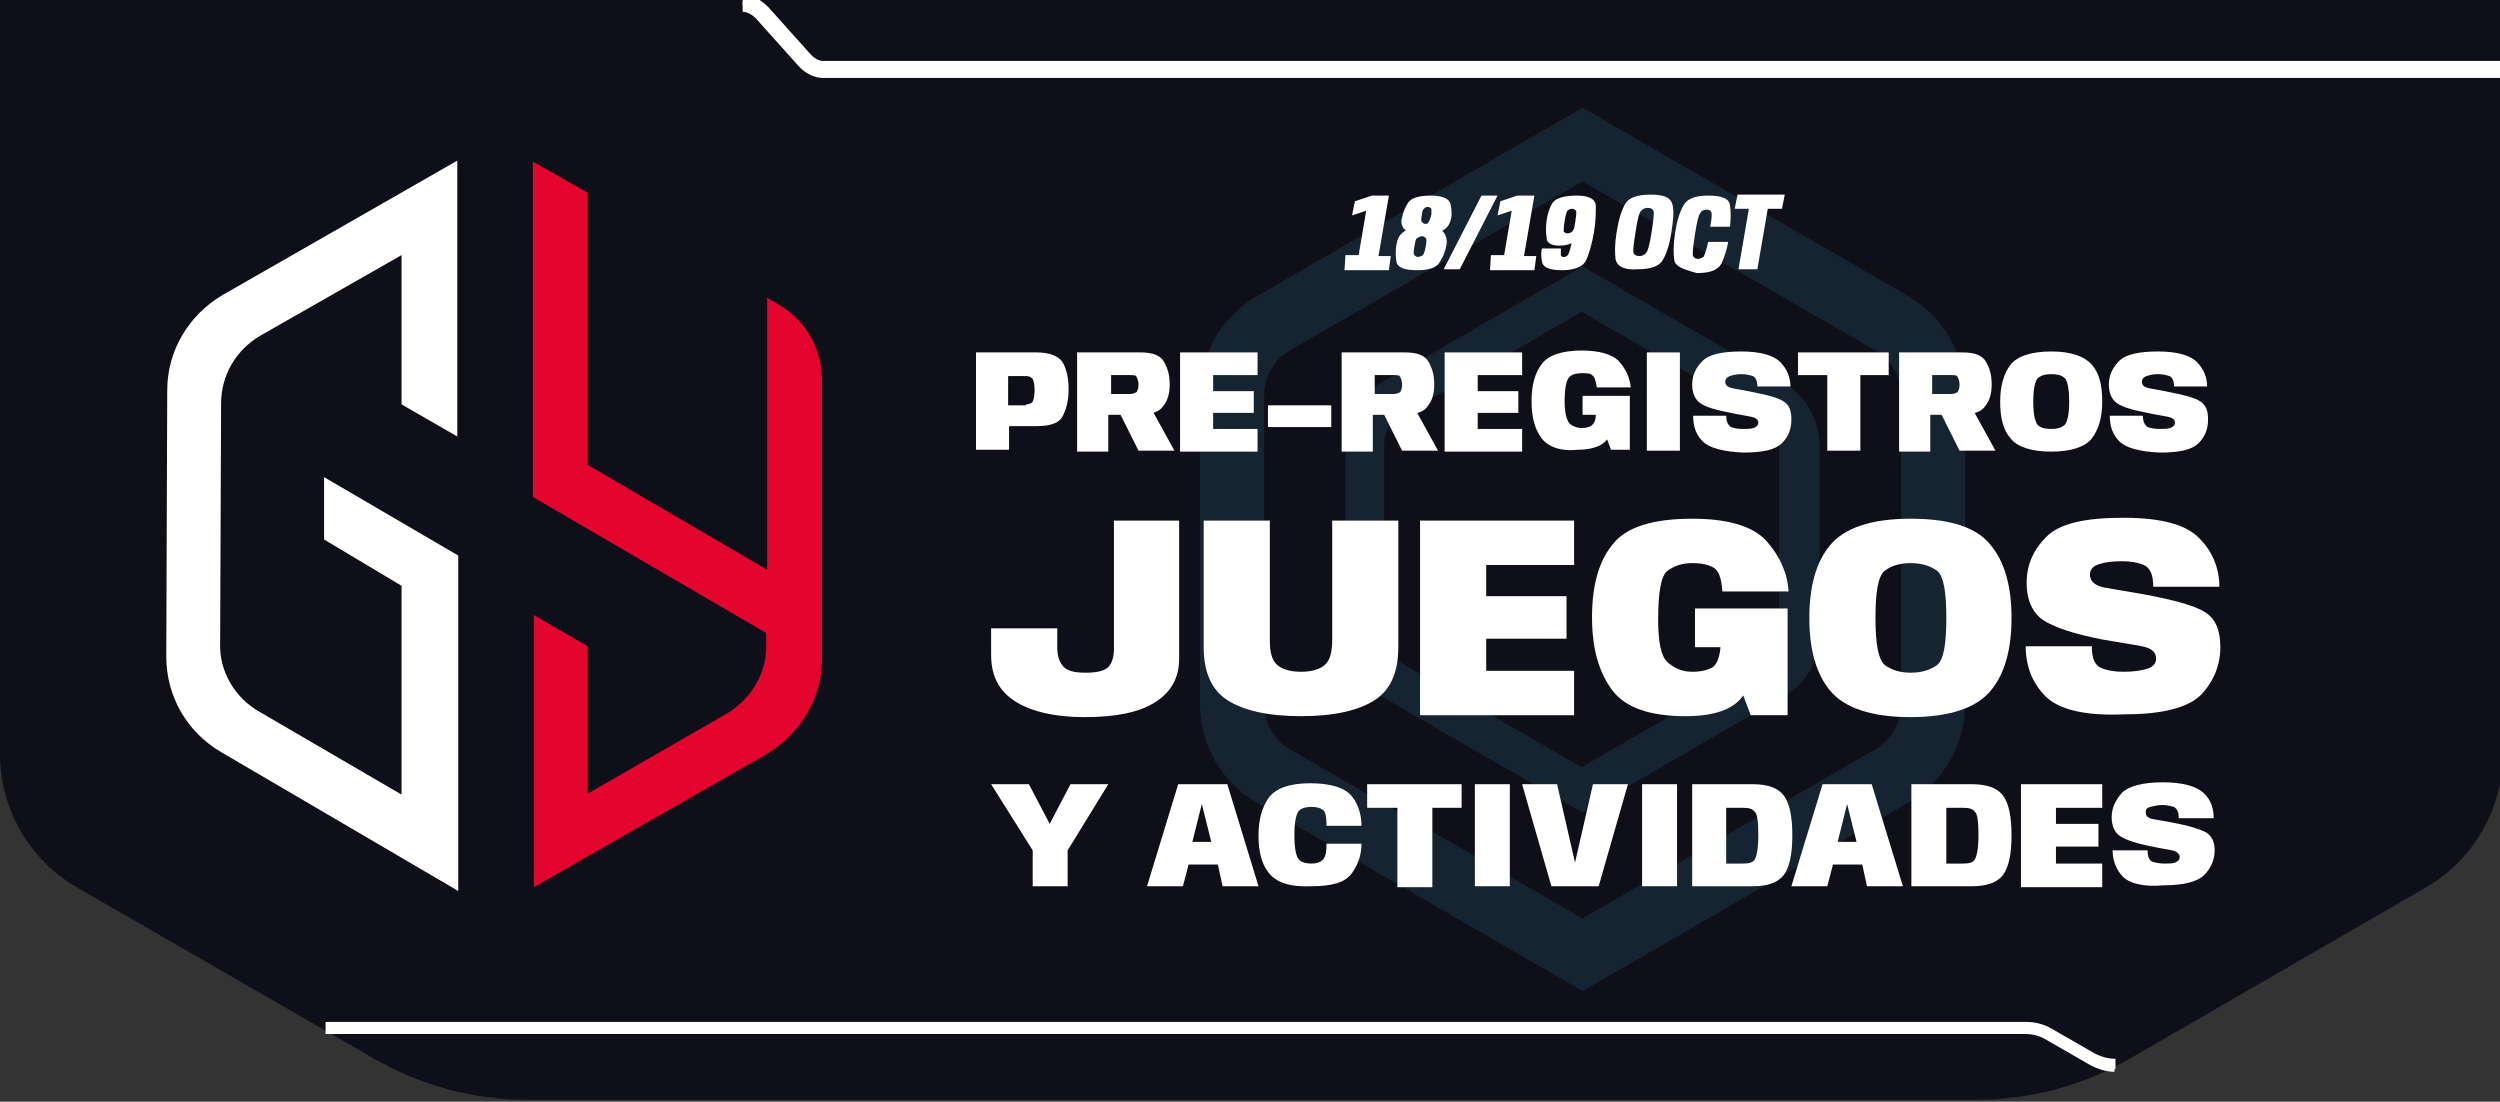 <?xml version="1.0" encoding="utf-8"?>
<!-- Generator: Adobe Illustrator 26.0.0, SVG Export Plug-In . SVG Version: 6.00 Build 0)  -->
<svg version="1.1" id="Capa_2" xmlns="http://www.w3.org/2000/svg" xmlns:xlink="http://www.w3.org/1999/xlink" x="0px" y="0px"
	 viewBox="0 0 264.6 116.6" style="enable-background:new 0 0 264.6 116.6;" xml:space="preserve">
<rect x="0" y="0" width="264.6" height="116.6" fill="#333333" stroke="none"/>
<style type="text/css">
	.st0{fill:#0F0F19;}
	.st1{opacity:0.1;fill:#4BE1FA;}
	.st2{fill:#FFFFFF;stroke:#FFFFFF;stroke-width:1.502;stroke-miterlimit:10;}
	.st3{fill:#FFFFFF;stroke:#FFFFFF;stroke-width:1.08;stroke-miterlimit:10;}
	.st4{fill:#FFFFFF;}
	.st5{fill:#E4052E;}
</style>
<path class="st0" d="M0,0v79.8C0,85.6,3.1,91,8.1,93.9L39.5,112c5,2.9,10.6,4.4,16.3,4.4h153.4c5.7,0,11.3-1.5,16.3-4.4l31.3-18.1
	c5-2.9,8.1-8.3,8.1-14.1V0H0z"/>
<g>
	<path class="st1" d="M201.9,31.3l-34.4-19.9l-34.4,19.9c-3.8,2.2-6.1,6.2-6.1,10.5v32.7c0,4.3,2.3,8.4,6.1,10.5l34.4,19.9
		l34.4-19.9c3.8-2.2,6.1-6.2,6.1-10.5V41.8C208,37.5,205.7,33.5,201.9,31.3z M201.2,74.6c0,1.9-1,3.7-2.7,4.7l-31,17.9l-31-17.9
		c-1.7-1-2.7-2.8-2.7-4.7V41.8c0-1.9,1-3.7,2.7-4.7l31-17.9l31,17.9c1.7,1,2.7,2.8,2.7,4.7V74.6z"/>
	<path class="st1" d="M188.8,40.5l-21.3-12.3l-21.3,12.3c-2.3,1.3-3.8,3.8-3.8,6.5v20.2c0,2.7,1.4,5.2,3.8,6.5L167.5,86l21.3-12.3
		c2.3-1.3,3.8-3.8,3.8-6.5V47C192.5,44.3,191.1,41.9,188.8,40.5z M188.3,67.2c0,1.2-0.6,2.3-1.7,2.9l-19.2,11.1l-19.2-11.1
		c-1-0.6-1.7-1.7-1.7-2.9V47c0-1.2,0.6-2.3,1.7-2.9l19.2-11.1l19.2,11.1c1,0.6,1.7,1.7,1.7,2.9V67.2z"/>
</g>
<g id="Header_00000100359948098343457010000000632333573947894166_">
	<g>
		<path class="st2" d="M78.6,0.5c0.7,0,1.5,0.4,2.1,1.1l4.3,4.8c0.6,0.7,1.4,1.1,2.1,1.1h177.4V7.2H87.1c-0.7,0-1.4-0.4-2-1.1
			l-4.3-4.8c-0.7-0.7-1.4-1.1-2.2-1.1"/>
		<path class="st3" d="M223.9,112.6c-0.8,0-1.6-0.2-2.4-0.6l-4.7-2.7c-0.7-0.4-1.5-0.6-2.4-0.6l-179.4,0v0.2l179.4,0
			c0.8,0,1.6,0.2,2.3,0.6l4.7,2.7c0.7,0.4,1.6,0.7,2.4,0.7"/>
	</g>
</g>
<g id="GY_00000021107816708851762970000010789502355890575786_">
	<g>
		<g>
			<g>
				<g>
					<path class="st4" d="M42.5,62v22.1l-15.1-8.8c-2.6-1.5-4.2-4.3-4.1-7.2l0.1-25.4c0-3,1.6-5.7,4.2-7.2L42.5,27v15.8l5.9,3.4V17
						L23.6,31.2c-3.6,2.1-5.9,5.9-5.9,10.1l-0.1,28.2c0,4.2,2.2,8,5.8,10.1l25.1,14.7V58.8l-14.2-8.3l0,6.6L42.5,62z"/>
				</g>
				<g>
					<path class="st5" d="M56.4,17.1v35.5l24.7,14.4v1.4c0,3-1.7,5.7-4.3,7.2L62.2,84V68.4l-5.7-3.3v28.8l24.5-14
						c3.6-2.1,6-5.9,6-10.1l0-29.6c0-3.2-1.7-6.3-4.5-7.9l-1.3-0.8v28.8L62.2,49.2V20.4L56.4,17.1"/>
				</g>
			</g>
		</g>
	</g>
</g>
<g>
	<path class="st4" d="M142.4,27h1.4l0.8-4.7l-1.5,0.5l0.3-1.5l1.8-0.6h1.8l-1.1,6.4h1.3l-0.2,1.5h-4.7L142.4,27z"/>
	<path class="st4" d="M147.8,27.7c-0.1-0.6-0.1-1.2,0-1.8c0.1-0.7,0.4-1.2,1-1.5s1.2-0.5,2-0.5c0.8,0,1.4,0.2,1.8,0.5
		s0.6,0.9,0.5,1.5c-0.1,0.6-0.3,1.2-0.7,1.8c-0.3,0.6-1.1,0.9-2.4,0.9C148.6,28.6,147.9,28.3,147.8,27.7z M148.8,24.4
		c-0.4-0.3-0.6-0.8-0.4-1.4c0.1-0.5,0.3-1,0.6-1.5c0.3-0.5,1.1-0.8,2.4-0.8c1.2,0,1.9,0.3,2.1,0.8c0.1,0.5,0.2,1,0.1,1.5
		c-0.1,0.7-0.4,1.1-0.9,1.4c-0.5,0.3-1.1,0.4-1.9,0.4C149.8,24.8,149.2,24.7,148.8,24.4z M150.6,27c0.1-0.1,0.2-0.4,0.3-0.9
		c0.1-0.5,0.1-0.8,0-0.9c-0.1-0.1-0.2-0.2-0.4-0.2c-0.2,0-0.3,0.1-0.5,0.2s-0.2,0.4-0.3,0.9c-0.1,0.5-0.1,0.8,0,0.9s0.2,0.2,0.4,0.2
		C150.4,27.1,150.5,27.1,150.6,27z M151.2,23.5c0.1-0.1,0.2-0.4,0.3-0.8c0-0.3,0-0.5,0-0.6c-0.1-0.1-0.2-0.2-0.4-0.2
		c-0.2,0-0.3,0.1-0.4,0.2s-0.2,0.3-0.2,0.6c-0.1,0.4-0.1,0.7,0,0.8c0.1,0.1,0.2,0.2,0.4,0.2S151.1,23.6,151.2,23.5z"/>
	<path class="st4" d="M156.8,20.7h1.7l-4,7.8h-1.7L156.8,20.7z"/>
	<path class="st4" d="M157.8,27h1.4l0.8-4.7l-1.5,0.5l0.3-1.5l1.8-0.6h1.8l-1.1,6.4h1.3l-0.2,1.5h-4.7L157.8,27z"/>
	<path class="st4" d="M163.2,27.7c-0.1-0.6-0.1-1,0-1.4h2c0,0.3,0,0.5,0,0.7c0,0.1,0.1,0.2,0.3,0.2c0.2,0,0.4-0.1,0.5-0.3
		c0.1-0.2,0.4-1.1,0.6-2.7c0.2-1.1,0.3-1.8,0.2-1.9c-0.1-0.1-0.2-0.2-0.4-0.2c-0.2,0-0.4,0.1-0.5,0.2c-0.1,0.1-0.2,0.5-0.3,1.1
		c-0.1,0.6-0.1,1-0.1,1.1c0.1,0.1,0.2,0.2,0.4,0.2c0.2,0,0.4-0.1,0.5-0.2c0.1-0.1,0.2-0.3,0.3-0.5l0.9,0.4c-0.1,0.3-0.4,0.7-0.9,1.1
		S165.6,26,165,26c-0.8,0-1.3-0.3-1.3-0.8c-0.1-0.6-0.1-1.2,0-1.9c0.1-0.7,0.3-1.3,0.6-1.8c0.3-0.5,1.2-0.8,2.6-0.8
		c1.3,0,2,0.4,2,1.1s0,1.7-0.2,2.8c-0.2,1.2-0.5,2.2-0.8,2.9s-1.2,1.1-2.6,1.1C164,28.6,163.3,28.3,163.2,27.7z"/>
	<path class="st4" d="M171,27.5c-0.1-0.7-0.1-1.7,0.1-2.9c0.2-1.3,0.5-2.3,0.9-3c0.4-0.7,1.3-1,2.7-1c1.4,0,2.1,0.3,2.3,1
		s0.1,1.7-0.1,3c-0.2,1.3-0.5,2.2-0.9,2.9c-0.4,0.7-1.3,1-2.7,1C171.9,28.6,171.2,28.2,171,27.5z M174.2,26.8
		c0.2-0.2,0.4-0.9,0.6-2.2c0.2-1.3,0.3-2.1,0.2-2.3c-0.1-0.2-0.3-0.3-0.6-0.3c-0.3,0-0.5,0.1-0.7,0.3c-0.2,0.2-0.4,0.9-0.6,2.3
		c-0.2,1.3-0.3,2-0.2,2.2c0.1,0.2,0.3,0.3,0.6,0.3C173.8,27.1,174,27,174.2,26.8z"/>
	<path class="st4" d="M177.2,27.5c-0.1-0.7-0.1-1.7,0.1-2.9c0.2-1.3,0.5-2.2,0.9-2.9c0.4-0.7,1.3-1,2.6-1c1.4,0,2.2,0.3,2.3,1
		c0.1,0.7,0.1,1.5,0,2.3H181c0.2-0.9,0.2-1.5,0.1-1.6c-0.1-0.2-0.3-0.2-0.5-0.2c-0.3,0-0.5,0.1-0.6,0.3c-0.2,0.2-0.4,0.9-0.6,2.3
		c-0.2,1.3-0.3,2.1-0.2,2.3c0.1,0.2,0.3,0.3,0.5,0.3c0.2,0,0.4-0.1,0.6-0.2c0.1-0.2,0.3-0.7,0.5-1.6h2.1c-0.1,0.8-0.4,1.6-0.7,2.3
		c-0.4,0.7-1.2,1-2.6,1C178.1,28.5,177.3,28.2,177.2,27.5z"/>
	<path class="st4" d="M185.1,22.1h-1.5l0.3-1.5h5l-0.3,1.5h-1.5l-1.1,6.4H184L185.1,22.1z"/>
</g>
<g>
	<g>
		<path class="st4" d="M109.3,90l-4.4-7h4l2.2,4.2h0l2.2-4.2h4l-4.3,7v3.8h-3.7V90z"/>
		<path class="st4" d="M124.7,83h5.2l3.3,10.8h-3.8l-0.5-2.3h-3.1l-0.6,2.3h-3.8L124.7,83z M128.2,89.1l-1-4h0l-1,4H128.2z"/>
		<path class="st4" d="M134.3,92.4c-0.8-1-1.1-2.3-1.1-4c0-1.7,0.4-3,1.1-4c0.8-1,2.2-1.5,4.4-1.5c2.2,0,3.7,0.5,4.4,1.4
			c0.7,0.9,1,2,1,3.1h-3.7c0-0.9-0.1-1.5-0.4-1.7c-0.3-0.2-0.7-0.3-1.2-0.3c-0.5,0-1,0.1-1.3,0.4s-0.5,1.1-0.5,2.6
			c0,1.5,0.2,2.3,0.5,2.6s0.8,0.4,1.3,0.4c0.5,0,0.9-0.1,1.2-0.4s0.4-0.8,0.4-1.7h3.7c0,1.1-0.3,2.1-1,3.1c-0.7,1-2.1,1.4-4.3,1.4
			C136.5,93.9,135.1,93.4,134.3,92.4z"/>
		<path class="st4" d="M147.8,85.5h-3.1V83h10v2.5h-3.1v8.4h-3.7V85.5z"/>
		<path class="st4" d="M156.1,83h3.7v10.8h-3.7V83z"/>
		<path class="st4" d="M161.1,83h3.7l1.9,8.3h0l1.9-8.3h3.7l-3.1,10.8h-5L161.1,83z"/>
		<path class="st4" d="M173.8,83h3.7v10.8h-3.7V83z"/>
		<path class="st4" d="M179.1,83h6.4c1.6,0,2.7,0.4,3.3,1.2c0.6,0.8,0.9,2.2,0.9,4.2c0,2-0.3,3.4-0.9,4.2c-0.6,0.8-1.7,1.2-3.3,1.2
			h-6.4V83z M184.5,91.4c0.6,0,1-0.1,1.2-0.4c0.2-0.3,0.4-1.1,0.4-2.6c0-1.4-0.1-2.3-0.4-2.5c-0.2-0.3-0.6-0.4-1.2-0.4h-1.8v5.9
			H184.5z"/>
		<path class="st4" d="M192.9,83h5.2l3.3,10.8h-3.8l-0.5-2.3H194l-0.6,2.3h-3.8L192.9,83z M196.5,89.1l-1-4h0l-1,4H196.5z"/>
		<path class="st4" d="M202.3,83h6.4c1.6,0,2.7,0.4,3.3,1.2c0.6,0.8,0.9,2.2,0.9,4.2c0,2-0.3,3.4-0.9,4.2c-0.6,0.8-1.7,1.2-3.3,1.2
			h-6.4V83z M207.8,91.4c0.6,0,1-0.1,1.2-0.4c0.2-0.3,0.4-1.1,0.4-2.6c0-1.4-0.1-2.3-0.4-2.5c-0.2-0.3-0.6-0.4-1.2-0.4H206v5.9
			H207.8z"/>
		<path class="st4" d="M213.9,83h8.6v2.5h-4.9v1.7h4.5v2.4h-4.5v1.8h4.9v2.5h-8.6V83z"/>
		<path class="st4" d="M224.7,92.8c-0.7-0.7-1.1-1.7-1.1-2.8h3.7c0,0.7,0.2,1.1,0.5,1.2s0.8,0.2,1.2,0.2c0.5,0,0.9,0,1.2-0.1
			c0.3-0.1,0.5-0.3,0.5-0.6c0-0.3-0.3-0.6-0.8-0.7c-0.5-0.1-1.2-0.2-2.1-0.4c-1.6-0.3-2.8-0.7-3.4-1.1c-0.6-0.4-0.9-1.1-0.9-2
			c0-1,0.4-1.8,1.1-2.6c0.7-0.7,2.2-1.1,4.3-1.1c2.1,0,3.5,0.4,4.3,1.1s1.1,1.7,1.1,2.7h-3.7c0-0.7-0.2-1-0.5-1.2
			c-0.4-0.1-0.8-0.2-1.2-0.2c-0.5,0-0.9,0.1-1.3,0.2s-0.5,0.3-0.5,0.6c0,0.4,0.3,0.6,0.8,0.7c0.5,0.1,1.3,0.2,2.2,0.4
			c1.7,0.3,2.8,0.7,3.4,1c0.6,0.4,0.9,1,0.9,1.9c0,1-0.4,1.9-1.1,2.6c-0.7,0.7-2.1,1.1-4.3,1.1C226.9,93.9,225.4,93.5,224.7,92.8z"
			/>
	</g>
</g>
<g>
	<g>
		<g>
			<path class="st4" d="M103.2,37.3h6.5c1.4,0,2.4,0.4,2.8,1.1s0.6,1.7,0.6,2.8c0,1.1-0.2,2-0.6,2.8c-0.4,0.8-1.3,1.1-2.8,1.1h-2.9
				v2.5h-3.5V37.3z M108.6,42.8c0.3,0,0.6-0.1,0.7-0.3c0.1-0.2,0.2-0.6,0.2-1.2c0-0.6-0.1-1-0.2-1.2c-0.2-0.2-0.4-0.3-0.7-0.3h-1.9
				v3.1H108.6z"/>
			<path class="st4" d="M114,37.3h6.7c1.3,0,2.1,0.3,2.5,1c0.4,0.7,0.6,1.4,0.6,2.4c0,0.9-0.2,1.7-0.7,2.3c-0.4,0.6-1.3,0.9-2.7,0.9
				h-3.1v3.9H114V37.3z M119.6,41.7c0.3,0,0.5-0.1,0.7-0.2c0.1-0.2,0.2-0.4,0.2-0.8c0-0.3-0.1-0.6-0.2-0.8c-0.1-0.2-0.3-0.2-0.7-0.2
				h-2v2H119.6z M118.1,42.9l3.5-0.1l2.7,4.9h-3.8L118.1,42.9z"/>
			<path class="st4" d="M124.9,37.3h8.2v2.4h-4.7v1.7h4.3v2.3h-4.3v1.7h4.7v2.4h-8.2V37.3z"/>
			<path class="st4" d="M134.2,42.9h6.7v2.3h-6.7V42.9z"/>
			<path class="st4" d="M142,37.3h6.7c1.3,0,2.1,0.3,2.5,1c0.4,0.7,0.6,1.4,0.6,2.4c0,0.9-0.2,1.7-0.7,2.3c-0.4,0.6-1.3,0.9-2.7,0.9
				h-3.1v3.9H142V37.3z M147.5,41.7c0.3,0,0.5-0.1,0.7-0.2c0.1-0.2,0.2-0.4,0.2-0.8c0-0.3-0.1-0.6-0.2-0.8c-0.1-0.2-0.3-0.2-0.7-0.2
				h-2v2H147.5z M146,42.9l3.5-0.1l2.7,4.9h-3.8L146,42.9z"/>
			<path class="st4" d="M152.9,37.3h8.2v2.4h-4.7v1.7h4.3v2.3h-4.3v1.7h4.7v2.4h-8.2V37.3z"/>
			<path class="st4" d="M163.1,46.3c-0.7-1-1-2.2-1-3.9c0-1.7,0.4-3,1.1-3.9c0.7-0.9,2.1-1.4,4.2-1.4c1.9,0,3.3,0.4,4,1.2
				c0.7,0.8,1.1,1.7,1.2,2.7H169c-0.1-0.7-0.2-1.1-0.5-1.3c-0.2-0.2-0.6-0.2-1.1-0.2c-0.5,0-1,0.1-1.3,0.4c-0.3,0.3-0.5,1.1-0.5,2.6
				c0,1.2,0.2,1.9,0.5,2.3c0.3,0.3,0.8,0.5,1.3,0.5c0.5,0,0.9-0.1,1.1-0.3c0.2-0.2,0.4-0.5,0.4-1.1l0,0h-1.4v-2h5v5.7h-2l-0.4-1.1
				c-0.5,0.7-1.6,1.1-3.1,1.1C165.2,47.8,163.8,47.3,163.1,46.3z"/>
			<path class="st4" d="M174.3,37.3h3.5v10.4h-3.5V37.3z"/>
			<path class="st4" d="M180.2,46.7c-0.7-0.7-1-1.6-1-2.7h3.5c0,0.6,0.2,1,0.5,1.2c0.3,0.1,0.7,0.2,1.2,0.2c0.5,0,0.9,0,1.2-0.1
				s0.5-0.3,0.5-0.6c0-0.3-0.3-0.5-0.8-0.6c-0.5-0.1-1.2-0.2-2.1-0.4c-1.6-0.3-2.6-0.6-3.2-1s-0.9-1.1-0.9-2c0-1,0.4-1.8,1.1-2.5
				c0.7-0.7,2.1-1,4.1-1c2,0,3.4,0.4,4.1,1.1c0.7,0.7,1.1,1.6,1.1,2.6H186c0-0.6-0.2-1-0.5-1.1c-0.3-0.1-0.7-0.2-1.2-0.2
				c-0.5,0-0.9,0.1-1.2,0.2c-0.3,0.1-0.5,0.3-0.5,0.6c0,0.4,0.3,0.6,0.8,0.7c0.5,0.1,1.2,0.2,2.1,0.4c1.6,0.3,2.7,0.6,3.3,1
				s0.8,1,0.8,1.9c0,1-0.3,1.8-1,2.5c-0.7,0.7-2,1-4.1,1C182.3,47.8,180.9,47.4,180.2,46.7z"/>
			<path class="st4" d="M193.3,39.7h-3v-2.4h9.6v2.4h-3v8h-3.5V39.7z"/>
			<path class="st4" d="M201,37.3h6.7c1.3,0,2.1,0.3,2.5,1c0.4,0.7,0.6,1.4,0.6,2.4c0,0.9-0.2,1.7-0.7,2.3c-0.4,0.6-1.3,0.9-2.7,0.9
				h-3.1v3.9H201V37.3z M206.5,41.7c0.3,0,0.5-0.1,0.7-0.2c0.1-0.2,0.2-0.4,0.2-0.8c0-0.3-0.1-0.6-0.2-0.8c-0.1-0.2-0.3-0.2-0.7-0.2
				h-2v2H206.5z M205,42.9l3.5-0.1l2.7,4.9h-3.8L205,42.9z"/>
			<path class="st4" d="M212.8,46.4c-0.8-0.9-1.1-2.2-1.1-3.9c0-1.7,0.4-3,1.1-3.9c0.7-0.9,2.2-1.4,4.3-1.4s3.5,0.5,4.3,1.4
				s1.1,2.2,1.1,3.9c0,1.7-0.4,3-1.1,3.9s-2.2,1.4-4.3,1.4C215,47.8,213.5,47.3,212.8,46.4z M218.5,45c0.3-0.3,0.5-1.1,0.5-2.5
				c0-1.4-0.2-2.3-0.5-2.5c-0.3-0.3-0.8-0.4-1.4-0.4c-0.6,0-1,0.1-1.4,0.4c-0.3,0.3-0.5,1.1-0.5,2.5c0,1.4,0.2,2.2,0.5,2.5
				c0.3,0.3,0.8,0.4,1.4,0.4C217.7,45.4,218.1,45.3,218.5,45z"/>
			<path class="st4" d="M224.3,46.7c-0.7-0.7-1-1.6-1-2.7h3.5c0,0.6,0.2,1,0.5,1.2c0.3,0.1,0.7,0.2,1.2,0.2c0.5,0,0.9,0,1.2-0.1
				s0.5-0.3,0.5-0.6c0-0.3-0.3-0.5-0.8-0.6c-0.5-0.1-1.2-0.2-2.1-0.4c-1.6-0.3-2.6-0.6-3.2-1s-0.9-1.1-0.9-2c0-1,0.4-1.8,1.1-2.5
				c0.7-0.7,2.1-1,4.1-1c2,0,3.4,0.4,4.1,1.1c0.7,0.7,1.1,1.6,1.1,2.6h-3.5c0-0.6-0.2-1-0.5-1.1c-0.3-0.1-0.7-0.2-1.2-0.2
				c-0.5,0-0.9,0.1-1.2,0.2c-0.3,0.1-0.5,0.3-0.5,0.6c0,0.4,0.3,0.6,0.8,0.7c0.5,0.1,1.2,0.2,2.1,0.4c1.6,0.3,2.7,0.6,3.3,1
				s0.8,1,0.8,1.9c0,1-0.3,1.8-1,2.5c-0.7,0.7-2,1-4.1,1C226.4,47.8,225,47.4,224.3,46.7z"/>
		</g>
	</g>
</g>
<g>
	<path class="st4" d="M107.4,74.2c-1.7-1.1-2.5-2.7-2.5-4.9v-2.8h7v2c0,0.9,0.2,1.5,0.6,2c0.4,0.5,1.2,0.7,2.4,0.7
		c1.2,0,2-0.2,2.4-0.6c0.4-0.4,0.6-1.1,0.6-1.9V55.1h6.9v14.6c0,2-0.8,3.5-2.5,4.6c-1.7,1.1-4.2,1.6-7.5,1.6
		C111.6,75.9,109.1,75.3,107.4,74.2z"/>
	<path class="st4" d="M129.9,74.1c-1.7-1.1-2.5-3-2.5-5.6V55.1h7v12.7c0,1.2,0.2,2,0.7,2.5c0.5,0.5,1.4,0.8,2.6,0.8
		c1.2,0,2.1-0.3,2.6-0.8c0.5-0.5,0.7-1.4,0.7-2.6V55.1h7v13.4c0,2.6-0.8,4.5-2.5,5.6c-1.7,1.1-4.3,1.7-7.8,1.7
		C134.2,75.8,131.6,75.2,129.9,74.1z"/>
	<path class="st4" d="M150.3,55.1h16.3v4.7h-9.3v3.3h8.5v4.5h-8.5V71h9.3v4.7h-16.3V55.1z"/>
	<path class="st4" d="M170.6,73c-1.4-1.9-2.1-4.4-2.1-7.7c0-3.3,0.7-5.9,2.2-7.7c1.4-1.8,4.2-2.7,8.4-2.7c3.8,0,6.5,0.8,7.9,2.4
		c1.4,1.6,2.2,3.4,2.3,5.3h-7c-0.1-1.4-0.4-2.2-0.9-2.5c-0.5-0.3-1.2-0.5-2.3-0.5c-1.1,0-1.9,0.3-2.6,0.8s-1,2.3-1,5.2
		c0,2.3,0.3,3.9,1,4.5s1.5,1,2.6,1c1,0,1.7-0.2,2.2-0.5c0.4-0.3,0.7-1,0.8-2.1l0,0h-2.7v-4.1h9.8v11.3h-3.9l-0.8-2.1
		c-1,1.5-3.1,2.2-6.1,2.2C174.6,75.8,172,74.9,170.6,73z"/>
	<path class="st4" d="M193.7,73.1c-1.5-1.8-2.2-4.4-2.2-7.7c0-3.3,0.7-5.9,2.2-7.7c1.5-1.8,4.3-2.8,8.5-2.8c4.2,0,7,0.9,8.5,2.8
		c1.5,1.8,2.2,4.4,2.2,7.7c0,3.3-0.7,5.9-2.2,7.7s-4.3,2.8-8.5,2.8C198,75.9,195.2,74.9,193.7,73.1z M205,70.4c0.7-0.5,1-2.2,1-5
		c0-2.8-0.3-4.5-1-5c-0.7-0.5-1.6-0.8-2.8-0.8c-1.1,0-2.1,0.3-2.7,0.8c-0.7,0.5-1,2.2-1,5c0,2.8,0.3,4.4,1,5
		c0.7,0.5,1.6,0.8,2.7,0.8C203.4,71.2,204.3,70.9,205,70.4z"/>
	<path class="st4" d="M216.5,73.7c-1.4-1.4-2.1-3.2-2.1-5.3h7c0,1.3,0.3,2,1,2.3c0.7,0.3,1.5,0.4,2.4,0.4c0.9,0,1.7-0.1,2.4-0.3
		s1-0.6,1-1.1c0-0.7-0.5-1.1-1.5-1.3c-1-0.2-2.4-0.4-4.1-0.7c-3.1-0.6-5.2-1.3-6.4-2.1c-1.1-0.8-1.7-2.1-1.7-3.9
		c0-1.9,0.7-3.5,2.1-4.9c1.4-1.4,4.1-2,8.1-2c4,0,6.7,0.7,8.1,2.2c1.4,1.4,2.1,3.2,2.1,5.1h-7c0-1.2-0.3-2-1-2.3
		c-0.7-0.3-1.5-0.4-2.3-0.4c-1,0-1.8,0.1-2.4,0.3c-0.7,0.2-1,0.6-1,1.1c0,0.7,0.5,1.2,1.6,1.4s2.4,0.4,4.1,0.7
		c3.2,0.6,5.4,1.2,6.5,1.9c1.1,0.7,1.6,1.9,1.6,3.7c0,1.9-0.7,3.6-2,5c-1.4,1.4-4.1,2.1-8.1,2.1C220.7,75.8,217.9,75.1,216.5,73.7z"
		/>
</g>
</svg>
